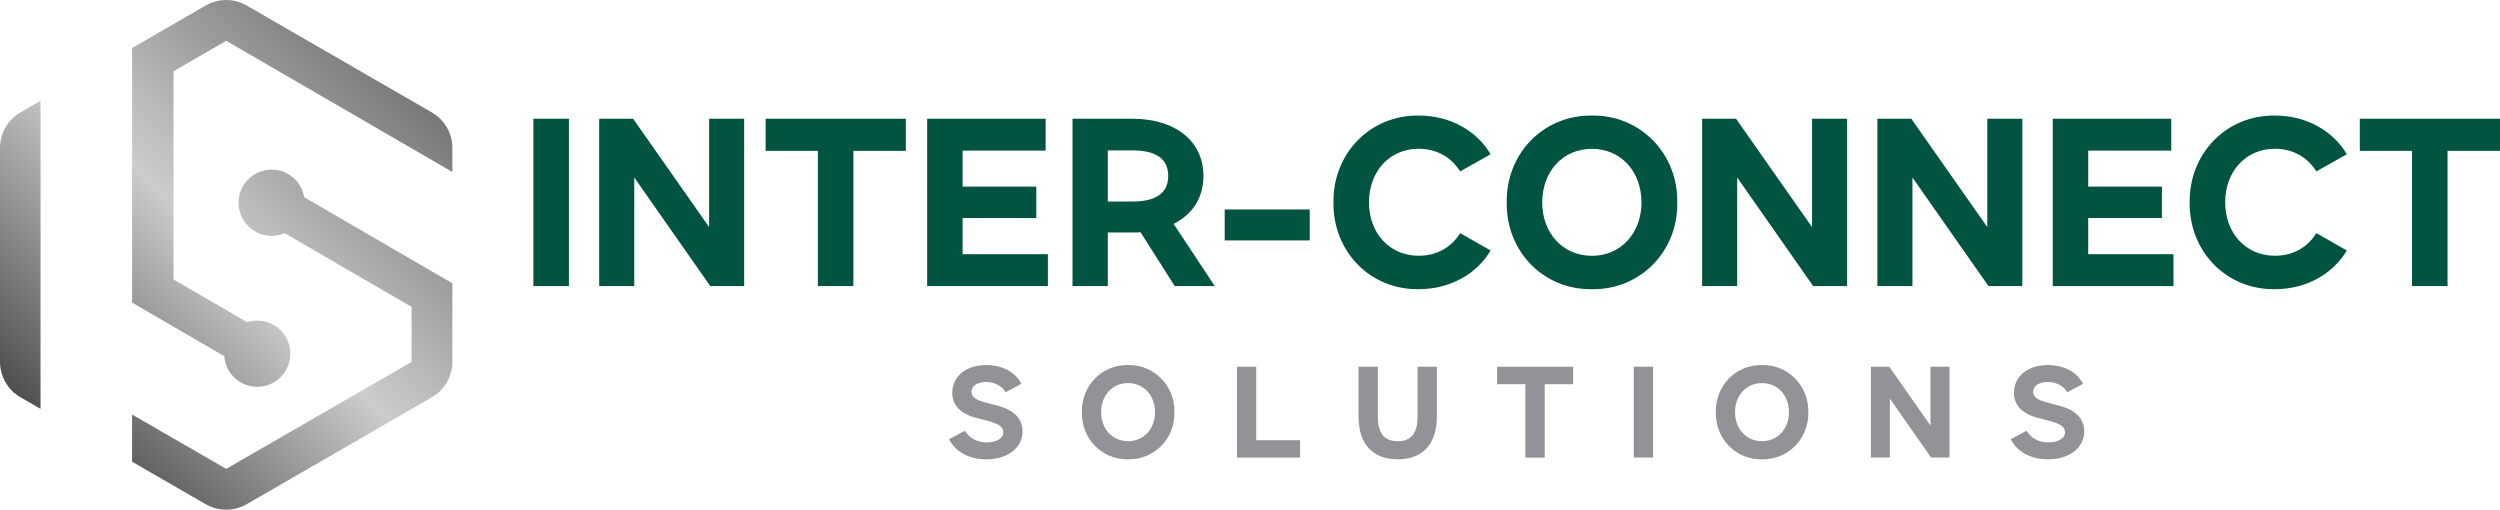 <?xml version="1.0" encoding="UTF-8"?> <!-- Generator: Adobe Illustrator 26.0.0, SVG Export Plug-In . SVG Version: 6.00 Build 0) --> <svg xmlns="http://www.w3.org/2000/svg" xmlns:xlink="http://www.w3.org/1999/xlink" version="1.1" x="0px" y="0px" viewBox="0 0 434.21 88.53" style="enable-background:new 0 0 434.21 88.53;" xml:space="preserve"> <style type="text/css"> .st0{fill:#015441;} .st1{fill:#919396;} .st2{fill:url(#SVGID_1_);} </style> <g id="background"> </g> <g id="Layer_1"> <g> <g> <path class="st0" d="M98.81,49.69h-6.17V20.62h6.17V49.69z"></path> <path class="st0" d="M123.16,39.44V20.62h6.09v29.06h-5.89l-13.2-18.85v18.85h-6.09V20.62h5.89L123.16,39.44z"></path> <path class="st0" d="M132.98,20.62h24.35v5.58h-9.11v23.49h-6.17V26.2h-9.07V20.62z"></path> <path class="st0" d="M181.6,26.16h-14.41v6.25h12.8v5.46h-12.8v6.28H182v5.54h-20.97V20.62h20.58V26.16z"></path> <path class="st0" d="M204.03,49.69l-5.93-9.35c-0.31,0.04-0.79,0.04-1.45,0.04h-4.24v9.31h-6.13V20.62h10.37 c7.54,0,12.37,3.93,12.37,9.94c0,3.73-1.85,6.64-5.18,8.33l7.15,10.8H204.03z M192.41,35h4.28c4.12,0,6.21-1.49,6.21-4.44 c0-2.95-2.08-4.44-6.21-4.44h-4.28V35z"></path> <path class="st0" d="M227.48,41.76h-14.77v-5.38h14.77V41.76z"></path> <path class="st0" d="M246.41,20.07c5.5,0,10.09,2.67,12.49,6.72l-5.3,2.98c-1.53-2.47-4.08-3.93-7.19-3.93 c-5.15,0-8.64,4.01-8.64,9.31c0,5.26,3.5,9.27,8.64,9.27c3.14,0,5.66-1.45,7.19-3.93l5.3,3.02c-2.4,4.04-6.99,6.72-12.49,6.72 c-8.44,0.12-14.92-6.56-14.81-15.08C231.49,26.67,237.97,19.96,246.41,20.07z"></path> <path class="st0" d="M276.5,20.07c8.37-0.12,14.96,6.6,14.81,15.08c0.16,8.52-6.44,15.2-14.81,15.08 c-8.44,0.12-14.92-6.56-14.81-15.08C261.58,26.67,268.06,19.96,276.5,20.07z M276.5,25.85c-5.15,0-8.64,4.01-8.64,9.31 c0,5.26,3.5,9.27,8.64,9.27c5.07,0,8.6-4.01,8.6-9.27C285.1,29.85,281.57,25.85,276.5,25.85z"></path> <path class="st0" d="M314.72,39.44V20.62h6.09v29.06h-5.89l-13.2-18.85v18.85h-6.09V20.62h5.89L314.72,39.44z"></path> <path class="st0" d="M345.16,39.44V20.62h6.09v29.06h-5.89l-13.2-18.85v18.85h-6.09V20.62h5.89L345.16,39.44z"></path> <path class="st0" d="M377.1,26.16h-14.41v6.25h12.8v5.46h-12.8v6.28h14.81v5.54h-20.97V20.62h20.58V26.16z"></path> <path class="st0" d="M395.12,20.07c5.5,0,10.09,2.67,12.49,6.72l-5.3,2.98c-1.53-2.47-4.08-3.93-7.19-3.93 c-5.15,0-8.64,4.01-8.64,9.31c0,5.26,3.5,9.27,8.64,9.27c3.14,0,5.66-1.45,7.19-3.93l5.3,3.02c-2.4,4.04-6.99,6.72-12.49,6.72 c-8.44,0.12-14.92-6.56-14.81-15.08C380.2,26.67,386.68,19.96,395.12,20.07z"></path> <path class="st0" d="M409.86,20.62h24.35v5.58h-9.11v23.49h-6.17V26.2h-9.07V20.62z"></path> </g> <g> <path class="st1" d="M167.59,74.81c0.66,1.19,2,2.03,3.79,2.03c1.64,0,2.88-0.7,2.88-1.73c0-0.96-0.77-1.51-2.75-2.03l-1.9-0.49 c-2.75-0.7-4.22-2.17-4.22-4.37c0-2.79,2.32-4.82,5.9-4.82c2.75,0,5.07,1.21,6.1,3.26l-2.73,1.47c-0.58-1.04-1.9-1.79-3.41-1.79 c-1.47,0-2.52,0.68-2.52,1.71c0,0.94,0.75,1.43,2.73,1.94l1.9,0.49c2.75,0.75,4.24,2.24,4.24,4.48c0,2.79-2.58,4.82-6.27,4.82 c-3.07,0-5.41-1.34-6.5-3.5L167.59,74.81z"></path> <path class="st1" d="M195.94,63.4c4.54-0.06,8.12,3.58,8.04,8.19c0.08,4.63-3.5,8.25-8.04,8.19c-4.58,0.06-8.1-3.56-8.04-8.19 C187.84,66.98,191.35,63.34,195.94,63.4z M195.94,66.54c-2.79,0-4.69,2.17-4.69,5.05c0,2.86,1.9,5.03,4.69,5.03 c2.75,0,4.67-2.17,4.67-5.03C200.61,68.71,198.69,66.54,195.94,66.54z"></path> <path class="st1" d="M218.19,76.45h7.61v3.03h-10.96V63.7h3.35V76.45z"></path> <path class="st1" d="M235.96,63.7h3.35v8.65c0,2.92,1.13,4.28,3.45,4.28c2.32,0,3.45-1.36,3.45-4.28V63.7h3.35v8.65 c0,4.86-2.52,7.42-6.8,7.42s-6.8-2.56-6.8-7.42V63.7z"></path> <path class="st1" d="M260.02,63.7h13.22v3.03h-4.95v12.75h-3.35V66.73h-4.92V63.7z"></path> <path class="st1" d="M287.11,79.47h-3.35V63.7h3.35V79.47z"></path> <path class="st1" d="M306.04,63.4c4.54-0.06,8.12,3.58,8.04,8.19c0.08,4.63-3.5,8.25-8.04,8.19c-4.58,0.06-8.1-3.56-8.04-8.19 C297.94,66.98,301.45,63.34,306.04,63.4z M306.04,66.54c-2.79,0-4.69,2.17-4.69,5.05c0,2.86,1.9,5.03,4.69,5.03 c2.75,0,4.67-2.17,4.67-5.03C310.71,68.71,308.79,66.54,306.04,66.54z"></path> <path class="st1" d="M335.3,73.91V63.7h3.3v15.77h-3.2l-7.16-10.23v10.23h-3.3V63.7h3.2L335.3,73.91z"></path> <path class="st1" d="M351.99,74.81c0.66,1.19,2,2.03,3.79,2.03c1.64,0,2.88-0.7,2.88-1.73c0-0.96-0.77-1.51-2.75-2.03l-1.9-0.49 c-2.75-0.7-4.22-2.17-4.22-4.37c0-2.79,2.32-4.82,5.9-4.82c2.75,0,5.07,1.21,6.1,3.26l-2.73,1.47c-0.58-1.04-1.9-1.79-3.41-1.79 c-1.47,0-2.52,0.68-2.52,1.71c0,0.94,0.75,1.43,2.73,1.94l1.9,0.49c2.75,0.75,4.24,2.24,4.24,4.48c0,2.79-2.58,4.82-6.27,4.82 c-3.07,0-5.41-1.34-6.5-3.5L351.99,74.81z"></path> </g> <linearGradient id="SVGID_1_" gradientUnits="userSpaceOnUse" x1="8.882" y1="74.667" x2="69.69" y2="13.859"> <stop offset="0" style="stop-color:#4F4F4F"></stop> <stop offset="0.497" style="stop-color:#CCCCCC"></stop> <stop offset="1" style="stop-color:#787878"></stop> </linearGradient> <path class="st2" d="M78.57,25.67v4.2L39.29,7.09l-9.15,5.28v36.17l12.78,7.42c0.56-0.18,1.15-0.28,1.76-0.28 c3.18,0,5.75,2.57,5.75,5.75c0,3.18-2.57,5.75-5.75,5.75c-3.03,0-5.51-2.34-5.73-5.32l-16.01-9.3V8.34l12.8-7.39 c2.19-1.26,4.9-1.26,7.09,0l32.2,18.59C77.21,20.8,78.57,23.15,78.57,25.67z M0,25.67v37.18c0,2.52,1.36,4.88,3.54,6.14l3.5,2.02 v-53.5l-3.5,2.02C1.36,20.8,0,23.15,0,25.67z M47.18,29.46c-3.18,0-5.75,2.57-5.75,5.75c0,3.18,2.57,5.75,5.75,5.75 c0.8,0,1.57-0.17,2.26-0.46l22.04,12.8v9.56L39.29,81.43L22.94,72v8.19l12.8,7.39c2.19,1.26,4.9,1.26,7.09,0l32.2-18.59 c2.19-1.26,3.54-3.61,3.54-6.14V49.2L52.84,34.26C52.39,31.54,50.03,29.46,47.18,29.46z"></path> </g> </g> </svg> 